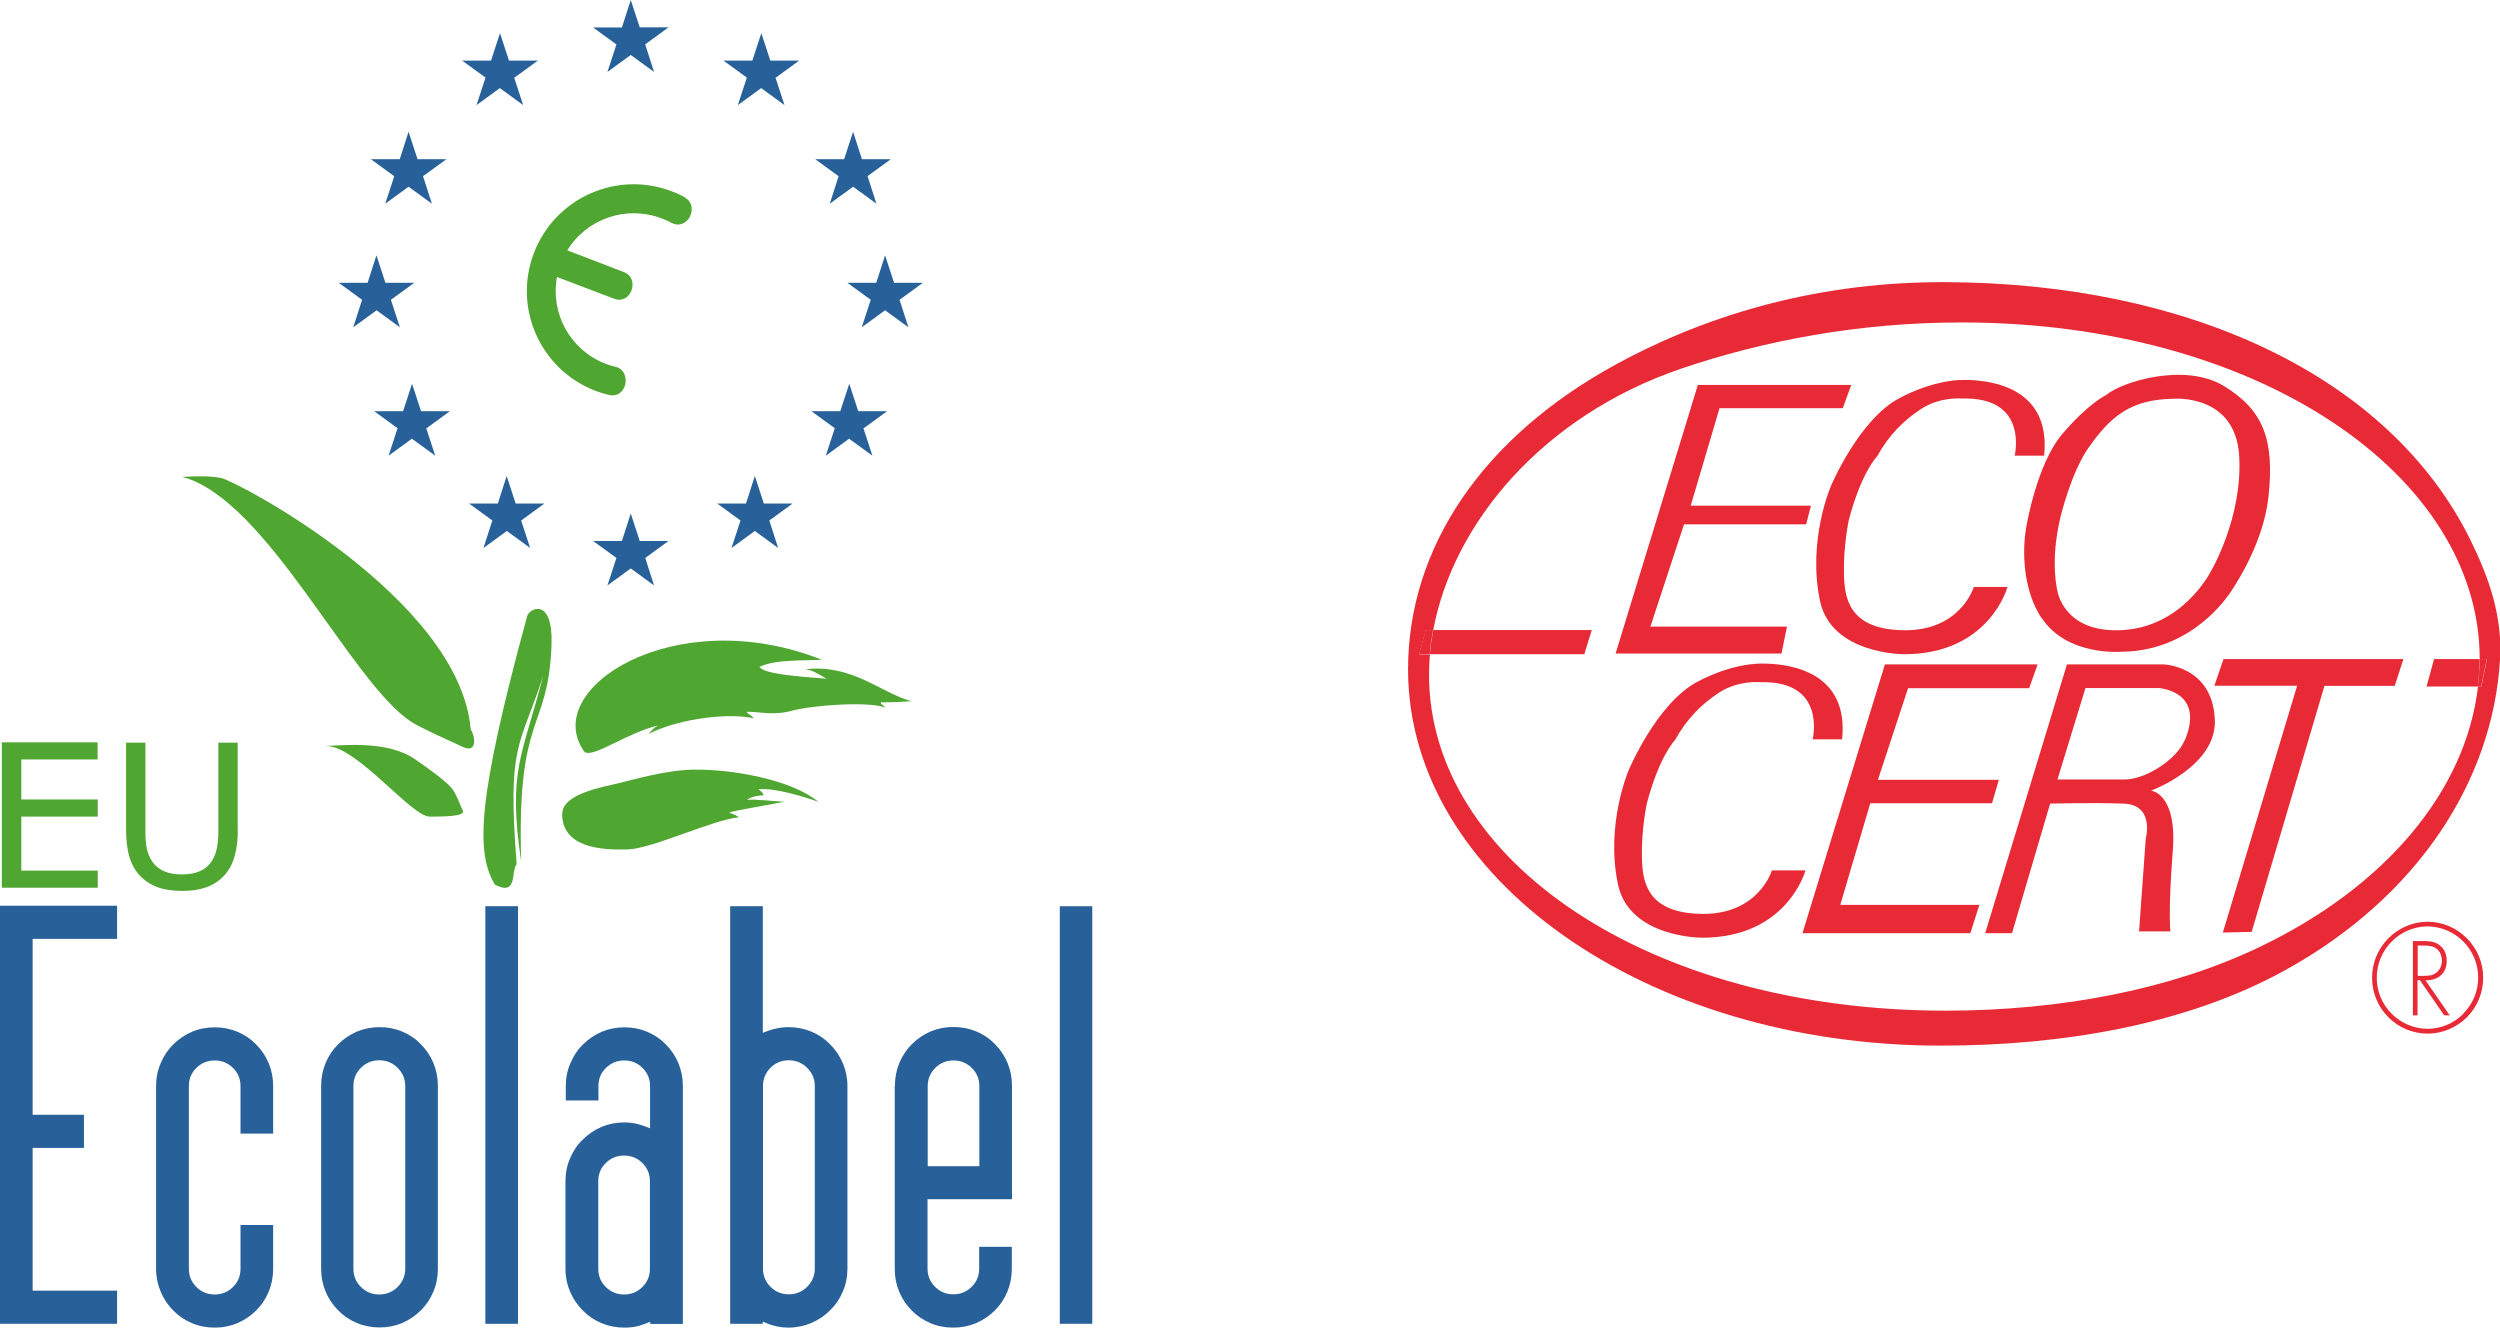 <?xml version="1.0" encoding="UTF-8"?>
<svg xmlns="http://www.w3.org/2000/svg" xmlns:svg="http://www.w3.org/2000/svg" xmlns:sodipodi="http://sodipodi.sourceforge.net/DTD/sodipodi-0.dtd" xmlns:rdf="http://www.w3.org/1999/02/22-rdf-syntax-ns#" xmlns:inkscape="http://www.inkscape.org/namespaces/inkscape" xmlns:dc="http://purl.org/dc/elements/1.1/" xmlns:cc="http://creativecommons.org/ns#" id="svg10393" version="1.1" viewBox="0 0 150.1 79.71">
  <defs>
    <style>
      .st0 {
        fill: #e72a36;
      }

      .st1 {
        fill: #286199;
      }

      .st2 {
        fill: #4fa630;
      }
    </style>
  </defs>
  <g id="layer1" inkscape:groupmode="layer" inkscape:label="Calque 1">
    <path id="path8492" class="st1" d="M0,79.48v-25.1h7.03v1.99H1.96v10.56h3.08v1.99H1.96v8.57h5.07v1.99H0Z" inkscape:connector-curvature="0"></path>
    <path id="path8494" class="st1" d="M14.44,68.06v-2.85c0-.43-.15-.79-.45-1.09-.3-.3-.67-.45-1.1-.45s-.8.15-1.1.45c-.31.3-.45.66-.45,1.09v10.97c0,.43.15.79.45,1.09.3.3.67.45,1.1.45s.8-.15,1.1-.45c.3-.3.45-.66.45-1.09v-2.63h1.96v2.63c0,.49-.09.95-.27,1.38s-.43.8-.75,1.12-.69.57-1.12.76c-.43.18-.88.27-1.37.27s-.95-.09-1.37-.27c-.43-.18-.8-.43-1.12-.76-.32-.32-.57-.69-.75-1.12s-.28-.89-.28-1.38v-10.97c0-.49.09-.95.28-1.38.18-.43.43-.81.75-1.12.32-.32.69-.57,1.12-.76.42-.18.88-.27,1.37-.27s.94.09,1.37.27.8.43,1.12.76c.32.32.57.69.75,1.12.18.43.27.89.27,1.38v2.85h-1.96Z" inkscape:connector-curvature="0"></path>
    <path id="path8496" class="st1" d="M24.33,65.2c0-.43-.16-.79-.46-1.09-.3-.3-.67-.45-1.1-.45s-.8.15-1.1.45c-.3.3-.45.66-.45,1.09v10.98c0,.43.15.79.45,1.09.3.3.67.45,1.1.45s.8-.15,1.1-.45c.3-.3.46-.66.46-1.09v-10.98ZM26.29,76.18c0,.49-.09.95-.27,1.37-.18.43-.43.81-.75,1.12-.32.32-.69.57-1.11.76-.43.18-.89.27-1.37.27s-.95-.09-1.37-.27c-.43-.18-.8-.43-1.12-.76-.32-.32-.57-.69-.75-1.12s-.27-.89-.27-1.37v-10.98c0-.49.09-.95.27-1.38.18-.43.43-.8.75-1.12s.69-.57,1.12-.76c.43-.18.89-.27,1.37-.27s.95.09,1.37.27.8.43,1.11.76c.32.32.57.69.75,1.12.18.43.27.89.27,1.38v10.98Z" inkscape:connector-curvature="0"></path>
    <path id="path8498" class="st1" d="M31.1,79.48h-1.96v-25.07h1.96s0,25.07,0,25.07Z" inkscape:connector-curvature="0"></path>
    <path id="path8500" class="st1" d="M35.92,76.18c0,.43.15.79.45,1.09.3.3.67.45,1.1.45s.8-.15,1.1-.45c.3-.3.45-.66.45-1.09v-5.26c0-.43-.15-.79-.45-1.09-.3-.3-.67-.45-1.1-.45s-.8.15-1.1.45c-.31.3-.45.67-.45,1.09v5.26ZM39.03,79.36c-.23.1-.47.19-.72.26-.25.06-.52.09-.82.09-.49,0-.95-.09-1.38-.27s-.8-.43-1.12-.76c-.32-.32-.57-.69-.76-1.12-.18-.43-.28-.89-.28-1.38v-5.26c0-.49.09-.95.28-1.38.18-.43.43-.81.76-1.12.32-.32.69-.57,1.12-.76.43-.18.89-.27,1.38-.27.3,0,.59.04.85.11.27.08.49.16.69.24v-2.53c0-.43-.15-.79-.45-1.09-.3-.3-.67-.45-1.1-.45s-.8.15-1.1.45c-.31.3-.45.66-.45,1.09v.86h-1.96v-.86c0-.49.09-.95.28-1.38.18-.43.43-.81.75-1.12.32-.32.69-.57,1.12-.76.43-.18.88-.27,1.37-.27s.95.09,1.37.27c.43.18.8.43,1.12.76.32.32.57.69.75,1.12.18.43.27.89.27,1.38v14.28h-1.96v-.12h0Z" inkscape:connector-curvature="0"></path>
    <path id="path8502" class="st1" d="M48.46,64.11c-.3-.3-.67-.45-1.1-.45s-.8.15-1.1.45c-.3.3-.45.67-.45,1.09v10.97c0,.43.15.79.45,1.09.3.3.67.45,1.1.45s.8-.15,1.1-.45c.3-.3.46-.66.46-1.09v-10.97c0-.43-.16-.79-.46-1.09M46.49,61.78c.27-.07.55-.11.85-.11.49,0,.95.09,1.38.27s.8.43,1.12.76c.32.32.57.69.76,1.12.18.43.28.89.28,1.38v10.97c0,.49-.09.95-.28,1.38-.18.43-.43.8-.76,1.12-.32.32-.69.57-1.12.76-.43.18-.89.28-1.38.28-.3,0-.57-.04-.82-.1-.24-.06-.48-.15-.72-.26v.13h-1.96v-25.07h1.96v7.6c.19-.08.42-.16.69-.24" inkscape:connector-curvature="0"></path>
    <path id="path8504" class="st1" d="M55.69,70.02h3.11v-4.81c0-.43-.15-.79-.45-1.09-.31-.3-.67-.45-1.1-.45s-.8.15-1.1.45c-.3.3-.45.67-.45,1.09v4.81h-.01ZM53.73,65.2c0-.49.09-.95.27-1.39.18-.42.43-.8.75-1.12s.69-.57,1.12-.76c.43-.18.89-.27,1.37-.27s.95.09,1.38.27.8.43,1.12.76c.32.32.57.7.75,1.12.18.43.27.89.27,1.39v6.8h-5.07v4.17c0,.43.15.79.45,1.09.3.3.67.45,1.1.45s.8-.15,1.1-.45c.3-.3.45-.66.45-1.09v-1.31h1.96v1.31c0,.49-.09.95-.27,1.39-.18.43-.43.8-.75,1.12s-.69.57-1.12.76c-.43.18-.89.27-1.38.27s-.95-.09-1.37-.27c-.43-.18-.8-.43-1.12-.76-.32-.32-.57-.69-.75-1.12s-.27-.89-.27-1.39v-10.97h.01Z" inkscape:connector-curvature="0"></path>
    <path id="path8506" class="st1" d="M65.58,79.48h-1.95v-25.07h1.95v25.07Z" inkscape:connector-curvature="0"></path>
    <path id="path8508" class="st2" d="M5.86,53.3H.11v-8.73h5.75v1.03H1.28v2.4h4.59v1.03H1.28v3.24h4.59v1.03h0Z" inkscape:connector-curvature="0"></path>
    <path id="path8510" class="st2" d="M14.28,49.8c0,.64-.07,1.19-.21,1.66s-.36.86-.68,1.18c-.3.3-.66.52-1.06.65-.4.14-.87.2-1.41.2s-1.03-.07-1.43-.21c-.41-.15-.75-.36-1.03-.64-.32-.32-.54-.71-.68-1.16s-.21-1.01-.21-1.67v-5.22h1.16v5.28c0,.47.03.85.09,1.12.07.28.18.53.33.75.17.25.41.44.7.57.3.13.65.19,1.07.19s.78-.06,1.07-.19c.29-.12.53-.32.7-.57.15-.22.26-.48.32-.77.07-.29.1-.65.1-1.07v-5.31h1.16v5.22h.01Z" inkscape:connector-curvature="0"></path>
    <path id="path8512" class="st2" d="M41.15,11.86c-.26-.14-.53-.27-.81-.37-3.31-1.27-7.01.39-8.28,3.69-1.27,3.3.38,7.01,3.68,8.28.28.11.56.19.85.26.46.1.84-.18.95-.64.1-.46-.1-.94-.56-1.05-.21-.05-.42-.11-.62-.19-2.14-.82-3.32-3.04-2.92-5.21l3.44,1.31c.44.17.86-.05,1.03-.49s.02-.93-.42-1.1l-3.43-1.32c1.15-1.88,3.52-2.73,5.66-1.92.2.08.42.16.6.27.41.23.86.06,1.09-.35.22-.42.15-.92-.27-1.15" inkscape:connector-curvature="0"></path>
    <path id="path8514" class="st2" d="M33.11,38.82c-.22,5.16-2.09,3.93-1.82,12.91-.81-5.52.06-6.27,1.32-11.14-1.43,4.37-2.15,4.04-1.59,11.3-.36.39.09,1.94-1.3,1.23-1.15-1.91-1.1-5.02,1.93-16.12.1-.46,1.59-1.24,1.46,1.82" inkscape:connector-curvature="0"></path>
    <path id="path8516" class="st2" d="M19.59,44.78c.87,0,3.66-.37,5.35.82,1.07.75,1.99,1.41,2.28,1.86.25.39.39.85.57,1.21s-1.24.36-1.99.36c-1.11,0-4.37-4.24-6.21-4.24" inkscape:connector-curvature="0"></path>
    <path id="path8518" class="st2" d="M28.26,43.78c.36.64.29,1.43-.46,1.07-.94-.44-2.39-1.07-3.07-1.49-3.65-2.31-8.7-13.41-13.8-14.73.93-.04,1.6-.07,2.35.07.91.17,14.3,7.24,14.98,15.08" inkscape:connector-curvature="0"></path>
    <path id="path8520" class="st2" d="M35.11,45.17c-2.78-3.78,5.39-9.06,14.23-5.56-.99.07-2.81-.04-3.74.43.28.43,2.24.57,4.03.71-.57-.32-.78-.49-1.28-.57,2.85-.32,4.53,1.43,6.38,1.92-.96.07-1.6.07-1.85.07.03.15.1.11.28.32-.96-.4-4.39-.15-5.6.18-1.21.32-1.96.04-2.74.07.14.18.32.21.43.39-1.32-.32-4.28-.07-6.31.93.18-.21.35-.39.57-.5-1.85.43-3.85,1.93-4.39,1.6" inkscape:connector-curvature="0"></path>
    <path id="path8522" class="st2" d="M33.76,48.85c0-1.18,2.43-1.6,3.35-1.82.93-.22,2.89-.8,4.53-.82,2.21-.04,5.85.57,7.49,1.93-.79-.29-2.64-.86-3.6-.75.25.18.29.25.32.36,0,0-.68,0-1,.28.25-.07,1.64.07,2.24.11-.68.14-2.85.5-3.32.64.29.11.43.18.6.29-1.57.14-5.2,1.89-6.7,1.93-1.49.04-3.92-.07-3.92-2.14" inkscape:connector-curvature="0"></path>
    <path id="path8524" class="st1" d="M38.74,2.66l1.4-1.02h-1.73L37.87,0l-.53,1.65h-1.73l1.4,1.02-.54,1.65,1.4-1.02,1.4,1.02s-.53-1.65-.53-1.65Z" inkscape:connector-curvature="0"></path>
    <path id="path8526" class="st1" d="M46.58,4.66l1.4-1.02h-1.73l-.54-1.65-.54,1.65h-1.73l1.4,1.02-.54,1.65,1.4-1.02,1.4,1.02-.54-1.65h.02Z" inkscape:connector-curvature="0"></path>
    <path id="path8528" class="st1" d="M52.08,10.58l1.4-1.02h-1.73l-.53-1.65-.54,1.65h-1.73l1.4,1.02-.53,1.65,1.4-1.02,1.4,1.02-.53-1.65h-.01Z" inkscape:connector-curvature="0"></path>
    <path id="path8530" class="st1" d="M30.89,4.66l1.4-1.02h-1.73l-.54-1.65-.54,1.65h-1.73l1.4,1.02-.54,1.65,1.4-1.02,1.4,1.02-.54-1.65h.02Z" inkscape:connector-curvature="0"></path>
    <path id="path8532" class="st1" d="M25.4,10.58l1.4-1.02h-1.73l-.54-1.65-.53,1.65h-1.73l1.4,1.02-.54,1.65,1.4-1.02,1.4,1.02s-.53-1.65-.53-1.65Z" inkscape:connector-curvature="0"></path>
    <path id="path8534" class="st1" d="M54.01,18l1.4-1.02h-1.73l-.54-1.65-.53,1.65h-1.73l1.4,1.02-.54,1.65,1.4-1.02,1.4,1.02s-.53-1.65-.53-1.65Z" inkscape:connector-curvature="0"></path>
    <path id="path8536" class="st1" d="M51.86,25.71l1.4-1.02h-1.73l-.54-1.65-.54,1.65h-1.73l1.4,1.02-.54,1.65,1.4-1.02,1.4,1.02-.54-1.65h.02Z" inkscape:connector-curvature="0"></path>
    <path id="path8538" class="st1" d="M46.19,31.25l1.4-1.02h-1.73l-.54-1.65-.53,1.65h-1.73l1.4,1.02-.54,1.65,1.4-1.02,1.4,1.02s-.53-1.65-.53-1.65Z" inkscape:connector-curvature="0"></path>
    <path id="path8540" class="st1" d="M25.61,25.71l1.4-1.02h-1.73l-.54-1.65-.54,1.65h-1.73l1.4,1.02-.54,1.65,1.4-1.02,1.4,1.02-.54-1.65h.02Z" inkscape:connector-curvature="0"></path>
    <path id="path8542" class="st1" d="M31.29,31.25l1.4-1.02h-1.73l-.54-1.65-.53,1.65h-1.73l1.4,1.02-.53,1.65,1.4-1.02,1.4,1.02s-.54-1.65-.54-1.65Z" inkscape:connector-curvature="0"></path>
    <path id="path8544" class="st1" d="M23.47,18l1.4-1.02h-1.73l-.54-1.65-.53,1.65h-1.73l1.4,1.02-.53,1.65,1.4-1.02,1.4,1.02s-.54-1.65-.54-1.65Z" inkscape:connector-curvature="0"></path>
    <path id="path8546" class="st1" d="M38.74,33.5l1.4-1.02h-1.73l-.54-1.65-.53,1.65h-1.73l1.4,1.02-.54,1.65,1.4-1.02,1.4,1.02s-.53-1.65-.53-1.65Z" inkscape:connector-curvature="0"></path>
  </g>
  <g>
    <polygon class="st0" points="145.62 58.86 145.62 58.86 145.62 58.86 145.62 58.86"></polygon>
    <path class="st0" d="M148.32,32.41c-4.86-9.84-16.92-15.4-31.43-15.47-7.39-.04-14.07,1.78-19.85,4.93-8.05,4.39-12.5,11.03-12.5,18.32,0,12.52,14.28,22.59,31.99,22.59h0c7.46,0,14.87-1.32,20.69-4.54,7.98-4.41,12.45-11.41,12.88-18.63.16-2.56-.64-4.89-1.78-7.2h0ZM148.98,41.22h-.2c-.73,6.28-5.56,12.03-13.14,15.65-5.25,2.51-11.83,3.81-18.82,3.81-17.93,0-31.02-9.1-31.02-20.16,0-.41.02-.82.05-1.23h-.65l.41-1.45h.44c1.19-6.43,6.57-12.86,14.87-15.7,4.93-1.68,10.68-2.78,16.84-2.78,17.88,0,31.13,9.2,31.12,20.21h.44l-.34,1.65h0Z"></path>
    <path class="st0" d="M85.6,37.83l-.41,1.45h.65c.04-.48.11-.97.2-1.45h-.44,0Z"></path>
    <path class="st0" d="M95.57,37.83h-9.52c-.09.48-.16.97-.2,1.45h9.27l.45-1.45Z"></path>
    <polygon class="st0" points="107.29 37.62 99.09 37.62 101.11 31.48 108.44 31.48 108.73 30.36 101.51 30.36 103.24 24.51 110.64 24.51 111.15 23.11 101.94 23.11 97 39.24 106.96 39.24 107.29 37.62"></polygon>
    <path class="st0" d="M122.59,37.11c1.52,2.31,4.8,2.02,4.8,2.02,4.3-.04,6.43-3.47,6.43-3.43,0,0,2.06-2.82,2.38-5.88.37-3.45-.32-5.2-2.67-6.64-2.35-1.44-6.17-.25-7.08.54,0,0-1.08.51-2.64,2.35s-2.17,5.67-2.17,5.67c0,0-.58,3.07.94,5.38h0ZM123.71,31.05s.63-2.68,1.7-4.19c1.3-1.84,2.49-2.89,5.13-2.92,0,0,3.68-.29,3.9,3.43.22,3.72-1.7,6.93-1.7,6.93,0,0-1.7,3.43-5.49,3.54-3.36.1-3.72-2.35-3.72-2.35,0,0-.47-1.73.18-4.44h0Z"></path>
    <path class="st0" d="M148.87,39.66c0,.52-.04,1.04-.1,1.56h.2l.34-1.65h-.44s0,.06,0,.09h0Z"></path>
    <polygon class="st0" points="112.29 48.23 119.6 48.23 120.01 46.82 112.75 46.82 114.56 41.32 121.83 41.32 122.34 39.89 113.17 39.89 108.22 56.03 118.3 56.03 118.84 54.33 110.49 54.33 112.29 48.23"></polygon>
    <path class="st0" d="M129.88,39.89h-5.78l-4.91,16.14h0s1.61,0,1.61,0l2.29-7.78s2.55-.07,4.42,0c1.88.07,1.32,2.11,1.32,2.11l-.4,5.56h1.88s-.14-1.23.14-4.77c.29-3.54-1.3-3.68-1.3-3.68,0,0,3.95-1.45,3.83-4.26-.14-3.25-3.1-3.32-3.1-3.32h0ZM131.17,44.44c-.49,1.18-2.37,2.36-3.59,2.36h-4.05l1.68-5.49h4.39s2.82.16,1.58,3.13h0Z"></path>
    <polygon class="st0" points="132.95 41.17 137.92 41.17 133.46 55.99 135.19 55.95 139.56 41.18 143.78 41.18 144.3 39.57 133.5 39.57 132.95 41.17"></polygon>
    <path class="st0" d="M148.87,39.57h-2.73l-.45,1.65h3.08c.06-.52.09-1.04.1-1.56v-.09Z"></path>
    <path class="st0" d="M145.62,58.86h0c.74.01,1.28-.39,1.28-1.17,0-.38-.13-.73-.45-.96-.3-.22-.66-.23-1.02-.23h-.56v4.46h.28v-2.11h.14l1.46,2.11h.33l-1.46-2.11h0ZM145.16,58.59v-1.82h.18c.26,0,.56-.01.8.1.32.14.47.47.47.81,0,.27-.1.53-.31.7-.23.2-.5.21-.78.21h-.36,0Z"></path>
    <path class="st0" d="M109.27,36.07c.68,3.23,5.05,3.21,5.05,3.21,5.13,0,6.21-4.04,6.21-4.04h-2.02s-.79,2.64-4.19,2.6c-3.39-.04-3.58-2.02-3.61-3.43-.04-1.59.29-3.18.29-3.18.76-2.89,1.7-3.83,1.7-3.83.72-1.3,1.61-2.17,2.65-2.85,1.17-.76,2.47-.62,2.47-.62,4.01-.11,3.14,3.43,3.14,3.43h1.77c.4-3.9-2.85-4.55-4.8-4.55s-3.86,1.08-3.86,1.08c-2.45,1.26-4.15,5.31-4.15,5.31,0,0-1.41,3.25-.65,6.86h0Z"></path>
    <path class="st0" d="M106.38,52.27s-.79,2.64-4.19,2.6c-3.39-.04-3.58-2.02-3.61-3.43-.04-1.59.29-3.18.29-3.18.76-2.89,1.7-3.83,1.7-3.83.72-1.3,1.61-2.17,2.65-2.85,1.17-.76,2.47-.62,2.47-.62,4.01-.11,3.14,3.43,3.14,3.43h1.77c.4-3.9-2.85-4.55-4.8-4.55s-3.86,1.08-3.86,1.08c-2.45,1.26-4.15,5.31-4.15,5.31,0,0-1.41,3.25-.65,6.86.68,3.23,5.05,3.21,5.05,3.21,5.13,0,6.21-4.04,6.21-4.04h-2.02Z"></path>
    <path class="st0" d="M145.73,55.34c-1.85.03-3.34,1.56-3.31,3.41.01.88.36,1.71.98,2.33s1.45.97,2.33.98v-.14s0,.14,0,.14c.9,0,1.74-.35,2.38-.98.63-.63.98-1.48.98-2.38,0-1.85-1.51-3.36-3.36-3.36h0ZM147.9,60.87c-.58.58-1.35.9-2.17.9h0c-.8-.01-1.56-.33-2.13-.9-.57-.57-.89-1.32-.9-2.13-.02-1.69,1.33-3.09,3.02-3.12,1.69,0,3.07,1.38,3.07,3.07,0,.82-.32,1.59-.9,2.17h0Z"></path>
  </g>
</svg>
